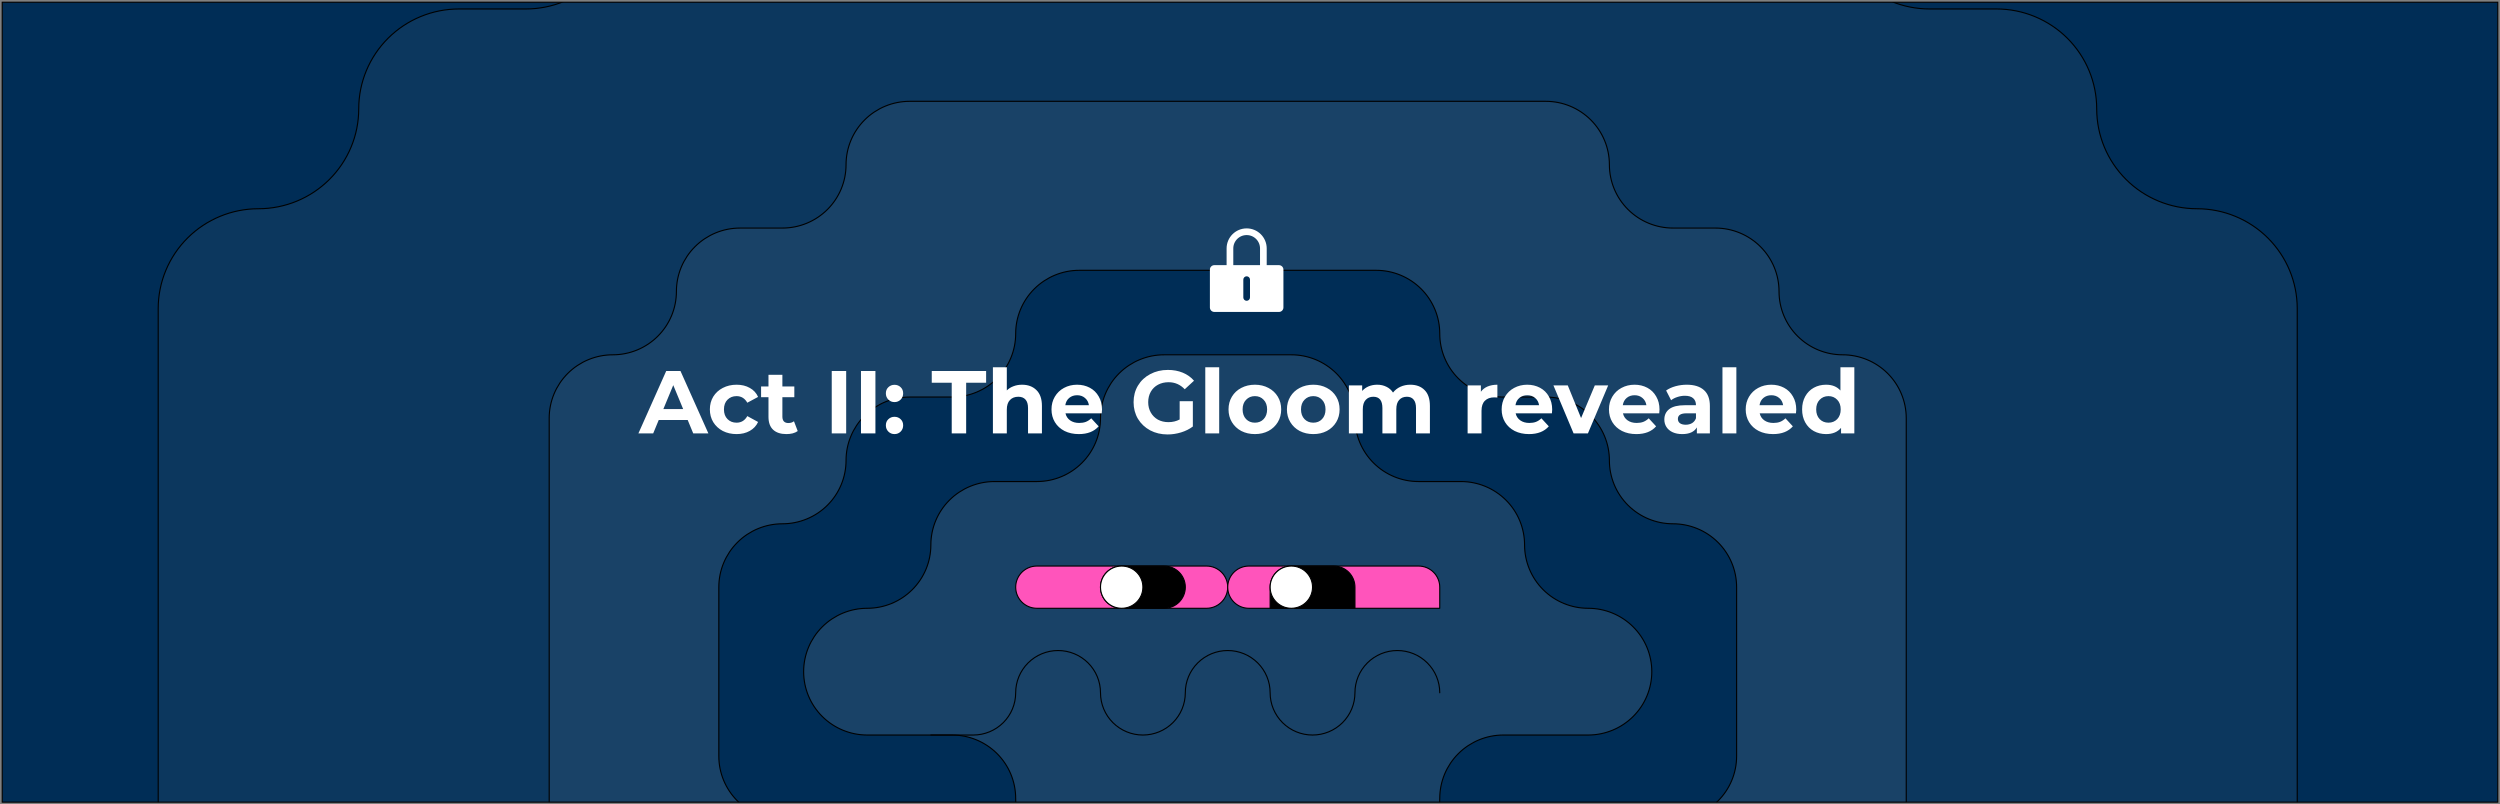 <svg width="1122" height="361" viewBox="0 0 1122 361" fill="none" xmlns="http://www.w3.org/2000/svg">
<rect x="0" y="0" width="1122" height="361" fill="#808080" stroke="none"/>
<g clip-path="url(#clip0_1094_3160)">
<rect x="1" y="1" width="1120" height="359" fill="#002D56"/>
<path d="M551 631.633H326C314.065 631.633 302.619 626.91 294.18 618.503C285.741 610.096 281 598.693 281 586.804C281 574.914 276.259 563.512 267.82 555.104C259.381 546.697 247.935 541.975 236 541.975H116C104.065 541.975 92.619 537.252 84.18 528.845C75.741 520.438 71 509.035 71 497.145V138.512C71 126.623 75.741 115.221 84.18 106.813C92.619 98.406 104.065 93.683 116 93.683C127.935 93.683 139.381 88.96 147.82 80.553C156.259 72.146 161 60.743 161 48.854C161 36.965 165.741 25.562 174.18 17.155C182.619 8.748 194.065 4.025 206 4.025H236C247.935 4.025 259.381 -0.698 267.82 -9.105C276.259 -17.512 281 -28.915 281 -40.804C281 -52.694 285.741 -64.096 294.18 -72.503C302.619 -80.91 314.065 -85.633 326 -85.633H776C787.935 -85.633 799.381 -80.91 807.82 -72.503C816.259 -64.096 821 -52.694 821 -40.804C821 -28.915 825.741 -17.512 834.18 -9.105C842.62 -0.698 854.065 4.025 866 4.025H896C907.935 4.025 919.381 8.748 927.82 17.155C936.259 25.562 941 36.965 941 48.854C941 60.743 945.741 72.146 954.18 80.553C962.62 88.96 974.065 93.683 986 93.683C997.935 93.683 1009.38 98.406 1017.82 106.813C1026.26 115.221 1031 126.623 1031 138.512V497.145C1031 509.035 1026.26 520.438 1017.82 528.845C1009.38 537.252 997.935 541.975 986 541.975H866C854.065 541.975 842.62 546.697 834.18 555.104C825.741 563.512 821 574.914 821 586.804C821 598.693 816.259 610.096 807.82 618.503C799.381 626.91 787.935 631.633 776 631.633H551Z" fill="#194267" fill-opacity="0.5" stroke="black" stroke-width="0.5" stroke-linecap="round" stroke-linejoin="round"/>
<path d="M551 500.526H408.254C400.683 500.526 393.421 497.53 388.067 492.196C382.713 486.862 379.705 479.628 379.705 472.085C379.705 464.542 376.697 457.308 371.343 451.974C365.989 446.641 358.728 443.645 351.156 443.645H275.025C267.453 443.645 260.192 440.648 254.838 435.315C249.484 429.981 246.476 422.747 246.476 415.204V187.678C246.476 180.135 249.484 172.901 254.838 167.567C260.192 162.234 267.453 159.237 275.025 159.237C282.597 159.237 289.858 156.241 295.212 150.907C300.566 145.573 303.574 138.339 303.574 130.796C303.574 123.253 306.582 116.019 311.936 110.686C317.29 105.352 324.552 102.356 332.123 102.356H351.156C358.728 102.356 365.989 99.359 371.343 94.025C376.697 88.692 379.705 81.458 379.705 73.915C379.705 66.372 382.713 59.138 388.067 53.804C393.421 48.471 400.683 45.474 408.254 45.474H693.746C701.317 45.474 708.579 48.471 713.933 53.804C719.287 59.138 722.295 66.372 722.295 73.915C722.295 81.458 725.303 88.692 730.657 94.025C736.011 99.359 743.272 102.356 750.844 102.356H769.877C777.448 102.356 784.71 105.352 790.064 110.686C795.418 116.019 798.426 123.253 798.426 130.796C798.426 138.339 801.434 145.573 806.788 150.907C812.142 156.241 819.403 159.237 826.975 159.237C834.547 159.237 841.808 162.234 847.162 167.567C852.516 172.901 855.524 180.135 855.524 187.678V415.204C855.524 422.747 852.516 429.981 847.162 435.315C841.808 440.648 834.547 443.645 826.975 443.645H750.844C743.272 443.645 736.011 446.641 730.657 451.974C725.303 457.308 722.295 464.542 722.295 472.085C722.295 479.628 719.287 486.862 713.933 492.196C708.579 497.53 701.317 500.526 693.746 500.526H551Z" fill="#194267" stroke="black" stroke-width="0.5" stroke-linecap="round" stroke-linejoin="round"/>
<path d="M674.713 178.197H693.746C701.317 178.197 708.579 181.194 713.933 186.528C719.287 191.861 722.295 199.095 722.295 206.638C722.295 214.181 725.303 221.415 730.657 226.749C736.011 232.082 743.272 235.079 750.844 235.079C758.416 235.079 765.677 238.075 771.031 243.409C776.385 248.743 779.393 255.977 779.393 263.52V339.362C779.393 346.905 776.385 354.139 771.031 359.472C765.677 364.806 758.416 367.802 750.844 367.802H712.778C705.207 367.802 697.945 370.799 692.591 376.132C687.237 381.466 684.229 388.7 684.229 396.243C684.229 403.786 681.221 411.02 675.867 416.354C670.513 421.688 663.252 424.684 655.68 424.684H446.32C438.748 424.684 431.487 421.688 426.133 416.354C420.779 411.02 417.771 403.786 417.771 396.243C417.771 388.7 414.763 381.466 409.409 376.132C404.055 370.799 396.793 367.802 389.221 367.802H351.156C343.584 367.802 336.323 364.806 330.969 359.472C325.615 354.139 322.607 346.905 322.607 339.362V263.52C322.607 255.977 325.615 248.743 330.969 243.409C336.323 238.075 343.584 235.079 351.156 235.079C358.728 235.079 365.989 232.082 371.343 226.749C376.697 221.415 379.705 214.181 379.705 206.638C379.705 199.095 382.713 191.861 388.067 186.528C393.421 181.194 400.683 178.197 408.254 178.197H427.287C434.859 178.197 442.12 175.201 447.474 169.867C452.828 164.534 455.836 157.3 455.836 149.757C455.836 142.214 458.844 134.98 464.198 129.646C469.552 124.312 476.814 121.316 484.385 121.316H617.615C625.186 121.316 632.448 124.312 637.802 129.646C643.156 134.98 646.164 142.214 646.164 149.757C646.164 157.3 649.172 164.534 654.526 169.867C659.88 175.201 667.141 178.197 674.713 178.197Z" fill="#002D56" stroke="black" stroke-width="0.5" stroke-linecap="round" stroke-linejoin="round"/>
<path d="M579.549 159.237H522.451C514.879 159.237 507.618 162.233 502.264 167.567C496.91 172.901 493.902 180.135 493.902 187.678C493.902 195.221 490.894 202.454 485.54 207.788C480.186 213.122 472.924 216.118 465.352 216.118H446.32C438.748 216.118 431.486 219.115 426.132 224.448C420.778 229.782 417.771 237.016 417.771 244.559C417.771 252.102 414.763 259.336 409.409 264.67C404.055 270.004 396.793 273 389.221 273C381.65 273 374.388 275.996 369.034 281.33C363.68 286.663 360.672 293.898 360.672 301.441C360.672 308.984 363.68 316.218 369.034 321.551C374.388 326.885 381.65 329.881 389.221 329.881H427.287C434.859 329.881 442.12 332.878 447.474 338.211C452.828 343.545 455.836 350.779 455.836 358.322C455.836 365.865 458.844 373.099 464.198 378.433C469.552 383.767 476.813 386.763 484.385 386.763H617.615C625.186 386.763 632.448 383.767 637.802 378.433C643.156 373.099 646.164 365.865 646.164 358.322C646.164 350.779 649.172 343.545 654.526 338.211C659.88 332.878 667.141 329.881 674.713 329.881H712.778C720.35 329.881 727.612 326.885 732.966 321.551C738.32 316.218 741.328 308.984 741.328 301.441C741.328 293.898 738.32 286.663 732.966 281.33C727.612 275.996 720.35 273 712.778 273C705.207 273 697.945 270.004 692.591 264.67C687.237 259.336 684.229 252.102 684.229 244.559C684.229 237.016 681.221 229.782 675.867 224.448C670.513 219.115 663.252 216.118 655.68 216.118H636.647C629.076 216.118 621.814 213.122 616.46 207.788C611.106 202.454 608.098 195.221 608.098 187.678C608.098 180.135 605.09 172.901 599.736 167.567C594.382 162.233 587.121 159.237 579.549 159.237Z" fill="#194267" stroke="black" stroke-width="0.5" stroke-linecap="round" stroke-linejoin="round"/>
<path d="M541.484 254.04H465.353C460.097 254.04 455.836 258.284 455.836 263.52C455.836 268.756 460.097 273 465.353 273H541.484C546.74 273 551 268.756 551 263.52C551 258.284 546.74 254.04 541.484 254.04Z" fill="#FF54BB" stroke="black" stroke-width="0.5" stroke-linecap="round" stroke-linejoin="round"/>
<path d="M522.451 254.04H503.418C498.162 254.04 493.902 258.284 493.902 263.52C493.902 268.756 498.162 273 503.418 273H522.451C527.707 273 531.967 268.756 531.967 263.52C531.967 258.284 527.707 254.04 522.451 254.04Z" fill="black" stroke="black" stroke-width="0.5" stroke-linecap="round" stroke-linejoin="round"/>
<path d="M636.647 254.04H560.516C557.992 254.04 555.572 255.038 553.787 256.816C552.003 258.594 551 261.005 551 263.52C551 268.756 555.244 273 560.48 273H646.164V263.52C646.164 261.005 645.161 258.594 643.376 256.816C641.592 255.038 639.171 254.04 636.647 254.04Z" fill="#FF54BB" stroke="black" stroke-width="0.5" stroke-linecap="round" stroke-linejoin="round"/>
<path d="M417.771 329.882H436.804C441.851 329.882 446.692 327.884 450.262 324.328C453.831 320.772 455.836 315.95 455.836 310.921C455.836 305.892 457.842 301.07 461.411 297.514C464.98 293.958 469.821 291.96 474.869 291.96C479.917 291.96 484.758 293.958 488.327 297.514C491.897 301.07 493.902 305.892 493.902 310.921C493.902 315.95 495.907 320.772 499.477 324.328C503.046 327.884 507.887 329.882 512.935 329.882C517.982 329.882 522.823 327.884 526.393 324.328C529.962 320.772 531.967 315.95 531.967 310.921C531.967 305.892 533.973 301.07 537.542 297.514C541.111 293.958 545.952 291.96 551 291.96C556.048 291.96 560.889 293.958 564.458 297.514C568.028 301.07 570.033 305.892 570.033 310.921C570.033 315.95 572.038 320.772 575.608 324.328C579.177 327.884 584.018 329.882 589.066 329.882C594.114 329.882 598.955 327.884 602.524 324.328C606.093 320.772 608.098 315.95 608.098 310.921C608.098 305.892 610.104 301.07 613.673 297.514C617.242 293.958 622.083 291.96 627.131 291.96C632.179 291.96 637.02 293.958 640.589 297.514C644.159 301.07 646.164 305.892 646.164 310.921" stroke="black" stroke-width="0.5" stroke-linecap="round" stroke-linejoin="round"/>
<path d="M503.418 273C508.674 273 512.934 268.756 512.934 263.52C512.934 258.284 508.674 254.04 503.418 254.04C498.162 254.04 493.902 258.284 493.902 263.52C493.902 268.756 498.162 273 503.418 273Z" fill="white" stroke="black" stroke-width="0.5" stroke-linecap="round" stroke-linejoin="round"/>
<path d="M598.582 254.04H579.549C577.025 254.04 574.605 255.038 572.82 256.816C571.035 258.594 570.033 261.005 570.033 263.52V273H608.098V263.52C608.098 261.005 607.096 258.594 605.311 256.816C603.526 255.038 601.106 254.04 598.582 254.04Z" fill="black" stroke="black" stroke-width="0.5" stroke-linecap="round" stroke-linejoin="round"/>
<path d="M579.549 273C584.805 273 589.065 268.756 589.065 263.52C589.065 258.284 584.805 254.04 579.549 254.04C574.293 254.04 570.033 258.284 570.033 263.52C570.033 268.756 574.293 273 579.549 273Z" fill="white" stroke="black" stroke-width="0.5" stroke-linecap="round" stroke-linejoin="round"/>
<path d="M308.639 188.5H295.639L293.159 194.5H286.519L298.999 166.5H305.399L317.919 194.5H311.119L308.639 188.5ZM306.599 183.58L302.159 172.86L297.719 183.58H306.599ZM330.589 194.82C328.295 194.82 326.229 194.353 324.389 193.42C322.575 192.46 321.149 191.14 320.109 189.46C319.095 187.78 318.589 185.873 318.589 183.74C318.589 181.607 319.095 179.7 320.109 178.02C321.149 176.34 322.575 175.033 324.389 174.1C326.229 173.14 328.295 172.66 330.589 172.66C332.855 172.66 334.829 173.14 336.509 174.1C338.215 175.033 339.455 176.38 340.229 178.14L335.389 180.74C334.269 178.767 332.655 177.78 330.549 177.78C328.922 177.78 327.575 178.313 326.509 179.38C325.442 180.447 324.909 181.9 324.909 183.74C324.909 185.58 325.442 187.033 326.509 188.1C327.575 189.167 328.922 189.7 330.549 189.7C332.682 189.7 334.295 188.713 335.389 186.74L340.229 189.38C339.455 191.087 338.215 192.42 336.509 193.38C334.829 194.34 332.855 194.82 330.589 194.82ZM358.014 193.46C357.401 193.913 356.641 194.26 355.734 194.5C354.854 194.713 353.921 194.82 352.934 194.82C350.374 194.82 348.387 194.167 346.974 192.86C345.587 191.553 344.894 189.633 344.894 187.1V178.26H341.574V173.46H344.894V168.22H351.134V173.46H356.494V178.26H351.134V187.02C351.134 187.927 351.361 188.633 351.814 189.14C352.294 189.62 352.961 189.86 353.814 189.86C354.801 189.86 355.641 189.593 356.334 189.06L358.014 193.46ZM373.285 166.5H379.765V194.5H373.285V166.5ZM386.41 166.5H392.89V194.5H386.41V166.5ZM401.455 180.46C400.362 180.46 399.442 180.087 398.695 179.34C397.948 178.593 397.575 177.66 397.575 176.54C397.575 175.393 397.948 174.473 398.695 173.78C399.442 173.06 400.362 172.7 401.455 172.7C402.548 172.7 403.468 173.06 404.215 173.78C404.962 174.473 405.335 175.393 405.335 176.54C405.335 177.66 404.962 178.593 404.215 179.34C403.468 180.087 402.548 180.46 401.455 180.46ZM401.455 194.82C400.362 194.82 399.442 194.447 398.695 193.7C397.948 192.953 397.575 192.02 397.575 190.9C397.575 189.753 397.948 188.833 398.695 188.14C399.442 187.42 400.362 187.06 401.455 187.06C402.548 187.06 403.468 187.42 404.215 188.14C404.962 188.833 405.335 189.753 405.335 190.9C405.335 192.02 404.962 192.953 404.215 193.7C403.468 194.447 402.548 194.82 401.455 194.82ZM427.132 171.78H418.172V166.5H442.572V171.78H433.612V194.5H427.132V171.78ZM458.698 172.66C461.365 172.66 463.512 173.46 465.138 175.06C466.792 176.66 467.618 179.033 467.618 182.18V194.5H461.378V183.14C461.378 181.433 461.005 180.167 460.258 179.34C459.512 178.487 458.432 178.06 457.018 178.06C455.445 178.06 454.192 178.553 453.258 179.54C452.325 180.5 451.858 181.94 451.858 183.86V194.5H445.618V164.82H451.858V175.22C452.685 174.393 453.685 173.767 454.858 173.34C456.032 172.887 457.312 172.66 458.698 172.66ZM494.589 183.82C494.589 183.9 494.549 184.46 494.469 185.5H478.189C478.482 186.833 479.176 187.887 480.269 188.66C481.362 189.433 482.722 189.82 484.349 189.82C485.469 189.82 486.456 189.66 487.309 189.34C488.189 188.993 489.002 188.46 489.749 187.74L493.069 191.34C491.042 193.66 488.082 194.82 484.189 194.82C481.762 194.82 479.616 194.353 477.749 193.42C475.882 192.46 474.442 191.14 473.429 189.46C472.416 187.78 471.909 185.873 471.909 183.74C471.909 181.633 472.402 179.74 473.389 178.06C474.402 176.353 475.776 175.033 477.509 174.1C479.269 173.14 481.229 172.66 483.389 172.66C485.496 172.66 487.402 173.113 489.109 174.02C490.816 174.927 492.149 176.233 493.109 177.94C494.096 179.62 494.589 181.58 494.589 183.82ZM483.429 177.38C482.016 177.38 480.829 177.78 479.869 178.58C478.909 179.38 478.322 180.473 478.109 181.86H488.709C488.496 180.5 487.909 179.42 486.949 178.62C485.989 177.793 484.816 177.38 483.429 177.38ZM529.431 180.06H535.351V191.42C533.831 192.567 532.071 193.447 530.071 194.06C528.071 194.673 526.058 194.98 524.031 194.98C521.125 194.98 518.511 194.367 516.191 193.14C513.871 191.887 512.045 190.167 510.711 187.98C509.405 185.767 508.751 183.273 508.751 180.5C508.751 177.727 509.405 175.247 510.711 173.06C512.045 170.847 513.885 169.127 516.231 167.9C518.578 166.647 521.218 166.02 524.151 166.02C526.605 166.02 528.831 166.433 530.831 167.26C532.831 168.087 534.511 169.287 535.871 170.86L531.711 174.7C529.711 172.593 527.298 171.54 524.471 171.54C522.685 171.54 521.098 171.913 519.711 172.66C518.325 173.407 517.245 174.46 516.471 175.82C515.698 177.18 515.311 178.74 515.311 180.5C515.311 182.233 515.698 183.78 516.471 185.14C517.245 186.5 518.311 187.567 519.671 188.34C521.058 189.087 522.631 189.46 524.391 189.46C526.258 189.46 527.938 189.06 529.431 188.26V180.06ZM540.931 164.82H547.171V194.5H540.931V164.82ZM563.202 194.82C560.935 194.82 558.895 194.353 557.082 193.42C555.295 192.46 553.895 191.14 552.882 189.46C551.869 187.78 551.362 185.873 551.362 183.74C551.362 181.607 551.869 179.7 552.882 178.02C553.895 176.34 555.295 175.033 557.082 174.1C558.895 173.14 560.935 172.66 563.202 172.66C565.469 172.66 567.495 173.14 569.282 174.1C571.069 175.033 572.469 176.34 573.482 178.02C574.495 179.7 575.002 181.607 575.002 183.74C575.002 185.873 574.495 187.78 573.482 189.46C572.469 191.14 571.069 192.46 569.282 193.42C567.495 194.353 565.469 194.82 563.202 194.82ZM563.202 189.7C564.802 189.7 566.109 189.167 567.122 188.1C568.162 187.007 568.682 185.553 568.682 183.74C568.682 181.927 568.162 180.487 567.122 179.42C566.109 178.327 564.802 177.78 563.202 177.78C561.602 177.78 560.282 178.327 559.242 179.42C558.202 180.487 557.682 181.927 557.682 183.74C557.682 185.553 558.202 187.007 559.242 188.1C560.282 189.167 561.602 189.7 563.202 189.7ZM589.413 194.82C587.146 194.82 585.106 194.353 583.293 193.42C581.506 192.46 580.106 191.14 579.093 189.46C578.08 187.78 577.573 185.873 577.573 183.74C577.573 181.607 578.08 179.7 579.093 178.02C580.106 176.34 581.506 175.033 583.293 174.1C585.106 173.14 587.146 172.66 589.413 172.66C591.68 172.66 593.706 173.14 595.493 174.1C597.28 175.033 598.68 176.34 599.693 178.02C600.706 179.7 601.213 181.607 601.213 183.74C601.213 185.873 600.706 187.78 599.693 189.46C598.68 191.14 597.28 192.46 595.493 193.42C593.706 194.353 591.68 194.82 589.413 194.82ZM589.413 189.7C591.013 189.7 592.32 189.167 593.333 188.1C594.373 187.007 594.893 185.553 594.893 183.74C594.893 181.927 594.373 180.487 593.333 179.42C592.32 178.327 591.013 177.78 589.413 177.78C587.813 177.78 586.493 178.327 585.453 179.42C584.413 180.487 583.893 181.927 583.893 183.74C583.893 185.553 584.413 187.007 585.453 188.1C586.493 189.167 587.813 189.7 589.413 189.7ZM632.944 172.66C635.637 172.66 637.771 173.46 639.344 175.06C640.944 176.633 641.744 179.007 641.744 182.18V194.5H635.504V183.14C635.504 181.433 635.144 180.167 634.424 179.34C633.731 178.487 632.731 178.06 631.424 178.06C629.957 178.06 628.797 178.54 627.944 179.5C627.091 180.433 626.664 181.833 626.664 183.7V194.5H620.424V183.14C620.424 179.753 619.064 178.06 616.344 178.06C614.904 178.06 613.757 178.54 612.904 179.5C612.051 180.433 611.624 181.833 611.624 183.7V194.5H605.384V172.98H611.344V175.46C612.144 174.553 613.117 173.86 614.264 173.38C615.437 172.9 616.717 172.66 618.104 172.66C619.624 172.66 620.997 172.967 622.224 173.58C623.451 174.167 624.437 175.033 625.184 176.18C626.064 175.06 627.171 174.193 628.504 173.58C629.864 172.967 631.344 172.66 632.944 172.66ZM664.625 175.82C665.372 174.78 666.372 173.993 667.625 173.46C668.905 172.927 670.372 172.66 672.025 172.66V178.42C671.332 178.367 670.865 178.34 670.625 178.34C668.839 178.34 667.439 178.847 666.425 179.86C665.412 180.847 664.905 182.34 664.905 184.34V194.5H658.665V172.98H664.625V175.82ZM696.62 183.82C696.62 183.9 696.58 184.46 696.5 185.5H680.22C680.514 186.833 681.207 187.887 682.3 188.66C683.394 189.433 684.754 189.82 686.38 189.82C687.5 189.82 688.487 189.66 689.34 189.34C690.22 188.993 691.034 188.46 691.78 187.74L695.1 191.34C693.074 193.66 690.114 194.82 686.22 194.82C683.794 194.82 681.647 194.353 679.78 193.42C677.914 192.46 676.474 191.14 675.46 189.46C674.447 187.78 673.94 185.873 673.94 183.74C673.94 181.633 674.434 179.74 675.42 178.06C676.434 176.353 677.807 175.033 679.54 174.1C681.3 173.14 683.26 172.66 685.42 172.66C687.527 172.66 689.434 173.113 691.14 174.02C692.847 174.927 694.18 176.233 695.14 177.94C696.127 179.62 696.62 181.58 696.62 183.82ZM685.46 177.38C684.047 177.38 682.86 177.78 681.9 178.58C680.94 179.38 680.354 180.473 680.14 181.86H690.74C690.527 180.5 689.94 179.42 688.98 178.62C688.02 177.793 686.847 177.38 685.46 177.38ZM721.744 172.98L712.664 194.5H706.224L697.184 172.98H703.624L709.584 187.62L715.744 172.98H721.744ZM744.784 183.82C744.784 183.9 744.744 184.46 744.664 185.5H728.384C728.678 186.833 729.371 187.887 730.464 188.66C731.558 189.433 732.918 189.82 734.544 189.82C735.664 189.82 736.651 189.66 737.504 189.34C738.384 188.993 739.198 188.46 739.944 187.74L743.264 191.34C741.238 193.66 738.278 194.82 734.384 194.82C731.958 194.82 729.811 194.353 727.944 193.42C726.078 192.46 724.638 191.14 723.624 189.46C722.611 187.78 722.104 185.873 722.104 183.74C722.104 181.633 722.598 179.74 723.584 178.06C724.598 176.353 725.971 175.033 727.704 174.1C729.464 173.14 731.424 172.66 733.584 172.66C735.691 172.66 737.598 173.113 739.304 174.02C741.011 174.927 742.344 176.233 743.304 177.94C744.291 179.62 744.784 181.58 744.784 183.82ZM733.624 177.38C732.211 177.38 731.024 177.78 730.064 178.58C729.104 179.38 728.518 180.473 728.304 181.86H738.904C738.691 180.5 738.104 179.42 737.144 178.62C736.184 177.793 735.011 177.38 733.624 177.38ZM757.033 172.66C760.366 172.66 762.926 173.46 764.713 175.06C766.499 176.633 767.393 179.02 767.393 182.22V194.5H761.553V191.82C760.379 193.82 758.193 194.82 754.993 194.82C753.339 194.82 751.899 194.54 750.673 193.98C749.473 193.42 748.553 192.647 747.913 191.66C747.273 190.673 746.953 189.553 746.953 188.3C746.953 186.3 747.699 184.727 749.193 183.58C750.713 182.433 753.046 181.86 756.193 181.86H761.153C761.153 180.5 760.739 179.46 759.913 178.74C759.086 177.993 757.846 177.62 756.193 177.62C755.046 177.62 753.913 177.807 752.793 178.18C751.699 178.527 750.766 179.007 749.993 179.62L747.753 175.26C748.926 174.433 750.326 173.793 751.953 173.34C753.606 172.887 755.299 172.66 757.033 172.66ZM756.553 190.62C757.619 190.62 758.566 190.38 759.393 189.9C760.219 189.393 760.806 188.66 761.153 187.7V185.5H756.873C754.313 185.5 753.033 186.34 753.033 188.02C753.033 188.82 753.339 189.46 753.953 189.94C754.593 190.393 755.459 190.62 756.553 190.62ZM773.04 164.82H779.28V194.5H773.04V164.82ZM806.151 183.82C806.151 183.9 806.111 184.46 806.031 185.5H789.751C790.045 186.833 790.738 187.887 791.831 188.66C792.925 189.433 794.285 189.82 795.911 189.82C797.031 189.82 798.018 189.66 798.871 189.34C799.751 188.993 800.565 188.46 801.311 187.74L804.631 191.34C802.605 193.66 799.645 194.82 795.751 194.82C793.325 194.82 791.178 194.353 789.311 193.42C787.445 192.46 786.005 191.14 784.991 189.46C783.978 187.78 783.471 185.873 783.471 183.74C783.471 181.633 783.965 179.74 784.951 178.06C785.965 176.353 787.338 175.033 789.071 174.1C790.831 173.14 792.791 172.66 794.951 172.66C797.058 172.66 798.965 173.113 800.671 174.02C802.378 174.927 803.711 176.233 804.671 177.94C805.658 179.62 806.151 181.58 806.151 183.82ZM794.991 177.38C793.578 177.38 792.391 177.78 791.431 178.58C790.471 179.38 789.885 180.473 789.671 181.86H800.271C800.058 180.5 799.471 179.42 798.511 178.62C797.551 177.793 796.378 177.38 794.991 177.38ZM832.226 164.82V194.5H826.266V192.02C824.719 193.887 822.479 194.82 819.546 194.82C817.519 194.82 815.679 194.367 814.026 193.46C812.399 192.553 811.119 191.26 810.186 189.58C809.253 187.9 808.786 185.953 808.786 183.74C808.786 181.527 809.253 179.58 810.186 177.9C811.119 176.22 812.399 174.927 814.026 174.02C815.679 173.113 817.519 172.66 819.546 172.66C822.293 172.66 824.439 173.527 825.986 175.26V164.82H832.226ZM820.626 189.7C822.199 189.7 823.506 189.167 824.546 188.1C825.586 187.007 826.106 185.553 826.106 183.74C826.106 181.927 825.586 180.487 824.546 179.42C823.506 178.327 822.199 177.78 820.626 177.78C819.026 177.78 817.706 178.327 816.666 179.42C815.626 180.487 815.106 181.927 815.106 183.74C815.106 185.553 815.626 187.007 816.666 188.1C817.706 189.167 819.026 189.7 820.626 189.7Z" fill="white"/>
<path fill-rule="evenodd" clip-rule="evenodd" d="M545 119C543.895 119 543 119.895 543 121V138C543 139.105 543.895 140 545 140H574C575.105 140 576 139.105 576 138V121C576 119.895 575.105 119 574 119H545ZM559.5 124C558.672 124 558 124.672 558 125.5V133.5C558 134.328 558.672 135 559.5 135C560.328 135 561 134.328 561 133.5V125.5C561 124.672 560.328 124 559.5 124Z" fill="white"/>
<path d="M552 122V111.5C552 107.358 555.358 104 559.5 104V104C563.642 104 567 107.358 567 111.5V122" stroke="white" stroke-width="3"/>
</g>
<rect x="1" y="1" width="1120" height="359" stroke="black" stroke-width="0.5"/>
<defs>
<clipPath id="clip0_1094_3160">
<rect x="1" y="1" width="1120" height="359" fill="white"/>
</clipPath>
</defs>
</svg>
